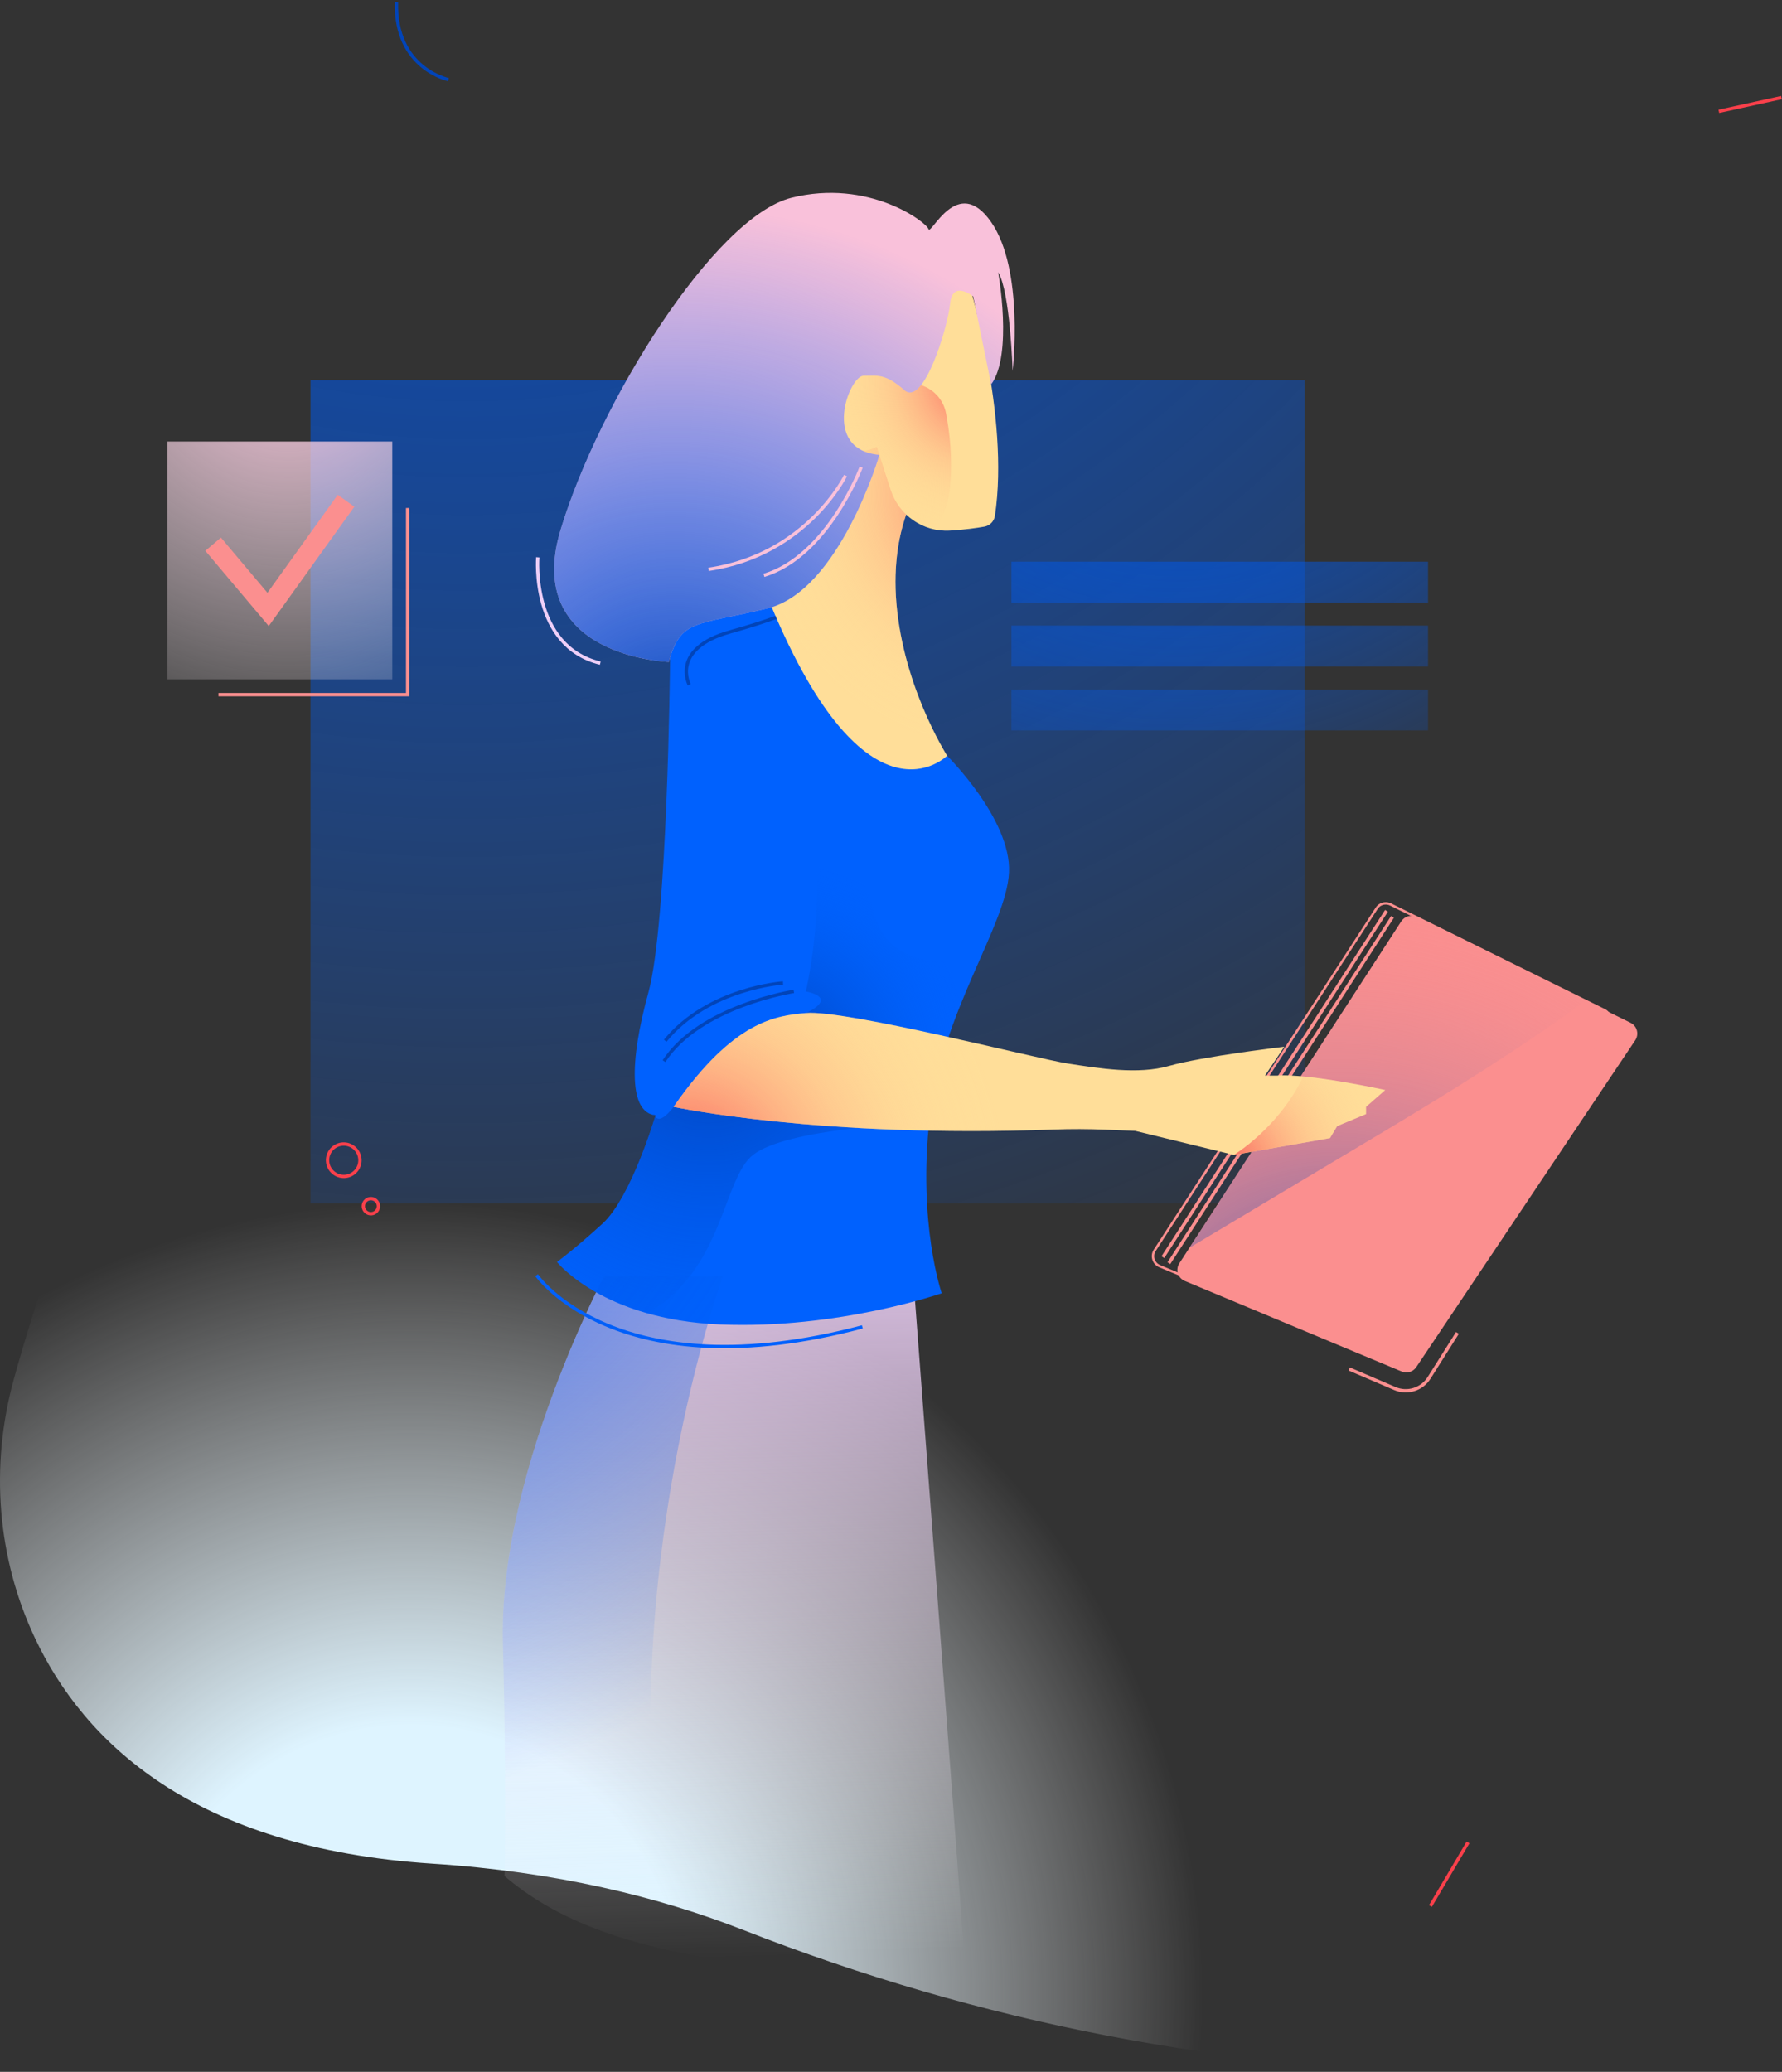 <?xml version="1.0" encoding="UTF-8"?> <svg xmlns="http://www.w3.org/2000/svg" width="536" height="623" viewBox="0 0 536 623" fill="none"><rect x="0" y="0" width="536" height="623" fill="#333333" stroke="none"/> <path d="M91.797 231L62.196 279.924C36.743 321.997 17.205 367.393 4.131 414.825C-3.015 440.773 -0.915 468.517 10.63 492.821C25.291 523.684 57.961 555.716 130.01 560.397C167.317 562.819 198.255 570.419 223.615 580.36C294.654 608.192 370.105 623 446.371 623H450V242.701L91.797 231Z" fill="url(#paint0_radial_902_736)"></path> <path d="M392.456 359.558V114.314H93.397V361.865H423.976V359.558H392.456Z" fill="url(#paint1_radial_902_736)"></path> <path d="M429.532 181.201H421.529H304.22V168.9H429.532V181.201Z" fill="url(#paint2_radial_902_736)"></path> <path d="M429.532 200.418H421.529H304.22V188.117H429.532V200.418Z" fill="url(#paint3_radial_902_736)"></path> <path d="M429.532 219.639H421.529H304.22V207.338H429.532V219.639Z" fill="url(#paint4_radial_902_736)"></path> <path d="M117.997 132.766H50.344V204.263H117.997V132.766Z" fill="url(#paint5_radial_902_736)"></path> <path d="M80.834 188.251L61.761 165.625L66.458 161.658L80.442 178.249L101.584 148.781L106.581 152.364L80.834 188.251Z" fill="#FB8F8F"></path> <path d="M122.609 152.754V208.876H65.719" stroke="#FB8F8F" stroke-miterlimit="10"></path> <path d="M151.748 564.109C152.536 564.781 153.332 565.454 154.149 566.097C170.37 578.919 190.785 584.791 210.838 588.328C224.361 590.714 237.993 591.842 251.726 591.444C259.76 591.213 282.135 590.418 290.119 589.55C287.732 555.619 274.209 377.662 274.209 377.662L185.983 375.492C185.983 375.492 149.824 439.854 151.271 494.092C152.073 524.154 151.987 548.43 151.748 564.109Z" fill="url(#paint6_linear_902_736)"></path> <path d="M354.727 379.888L421.49 277.032C422.488 275.499 424.476 274.949 426.111 275.759L490.465 307.557C492.418 308.526 493.076 310.985 491.861 312.8L425.995 411.093C425.033 412.525 423.196 413.074 421.613 412.416L356.361 385.182C354.286 384.314 353.498 381.776 354.727 379.888Z" fill="#FB8F8F"></path> <path d="M416.306 340.217C436.967 327.836 457.504 315.13 476.929 300.877L426.105 275.768C424.463 274.959 422.474 275.501 421.484 277.041L357.772 375.204C377.262 363.51 396.809 351.903 416.306 340.217Z" fill="url(#paint7_radial_902_736)"></path> <path d="M416.811 271.993C417.26 271.993 417.686 272.094 418.084 272.289L482.439 304.087C483.183 304.456 483.733 305.128 483.95 305.931C484.167 306.734 484.022 307.587 483.559 308.281L417.686 406.567C417.151 407.37 416.254 407.847 415.293 407.847C414.909 407.847 414.54 407.775 414.186 407.623L348.942 380.395C348.154 380.063 347.553 379.405 347.3 378.588C347.047 377.77 347.17 376.888 347.633 376.165L414.389 273.309C414.924 272.477 415.828 271.993 416.811 271.993ZM416.811 271.27C415.625 271.27 414.468 271.855 413.781 272.911L347.026 375.767C345.803 377.655 346.584 380.193 348.66 381.061L413.904 408.288C414.352 408.476 414.83 408.57 415.293 408.57C416.464 408.57 417.607 407.999 418.294 406.972L484.16 308.679C485.375 306.871 484.717 304.405 482.764 303.436L418.409 271.638C417.896 271.385 417.346 271.27 416.811 271.27Z" fill="#FB8F8F"></path> <path d="M417.036 273.889L349.781 378.025" stroke="#FB8F8F" stroke-miterlimit="10"></path> <path d="M418.843 275.695L351.589 379.831" stroke="#FB8F8F" stroke-miterlimit="10"></path> <path d="M277.102 145.524C277.102 145.524 266.978 158.542 269.87 183.852C272.763 209.163 285.78 228.689 285.78 228.689C285.78 228.689 269.87 252.553 246.006 214.225C222.141 175.898 230.096 165.05 230.096 165.05L257.576 133.231L274.209 127.445L277.102 145.524Z" fill="#FFDE99"></path> <path d="M231.904 182.047L201.531 184.94V199.403C201.531 199.403 200.808 277.505 195.022 298.477C189.237 319.449 189.237 334.635 197.192 335.358C197.192 335.358 189.96 359.946 181.282 367.901C172.604 375.856 167.542 379.472 167.542 379.472C167.542 379.472 181.282 396.828 216.717 398.274C252.153 399.72 283.249 388.873 283.249 388.873C283.249 388.873 276.017 367.901 279.633 336.082C283.249 304.262 302.774 278.228 303.497 262.318C304.221 246.409 284.876 227.252 284.876 227.252C284.876 227.252 260.831 251.471 231.904 182.047Z" fill="#0061FE"></path> <path d="M277.102 145.524C277.102 145.524 266.978 158.542 269.87 183.852C272.763 209.163 285.78 228.689 285.78 228.689C285.78 228.689 269.87 252.553 246.006 214.225C222.141 175.898 230.096 165.05 230.096 165.05L257.576 133.231L274.209 127.445L277.102 145.524Z" fill="url(#paint8_radial_902_736)"></path> <path d="M291.203 84.419C291.203 84.419 303.808 124.96 299.259 155.116C299.006 156.772 297.719 158.074 296.063 158.363C293.771 158.768 290.155 159.289 285.714 159.549C277.687 160.019 270.376 154.95 267.91 147.299L263.723 134.318C263.723 134.318 253.599 140.103 252.875 127.086C252.152 114.069 257.938 109.007 265.892 112.623L267.339 82.25L291.203 84.419Z" fill="#FFDE99"></path> <path d="M285.78 146.248C286.59 137.737 285.584 129.68 284.543 124.242C283.74 120.055 280.587 116.721 276.465 115.644L266.254 112.983L262.653 111.609C256.434 110.603 252.254 115.911 252.876 127.084C253.599 140.101 263.723 134.316 263.723 134.316L267.91 147.297C269.87 153.379 274.903 157.819 280.913 159.157C283.082 156.727 285.158 152.75 285.78 146.248Z" fill="url(#paint9_radial_902_736)"></path> <path d="M264.519 136.783C264.519 136.783 252.5 177.715 230.812 182.95C209.124 188.193 204.785 186.024 201.169 199.041C201.169 199.041 157.056 197.594 168.627 159.267C180.198 120.939 214.91 65.255 238.051 59.469C261.192 53.684 278.548 66.701 279.272 68.871C279.995 71.04 287.95 52.238 298.074 66.701C308.198 81.165 304.582 111.537 304.582 111.537C304.582 111.537 303.859 87.673 300.243 81.888C300.243 81.888 304.72 106.591 298.139 115.573L292.722 89.141C292.722 89.141 286.503 84.057 285.78 91.289C285.057 98.52 277.825 122.385 272.04 117.323C266.254 112.261 264.085 112.984 259.746 112.984C255.407 112.984 246.874 135.272 264.519 136.783Z" fill="#F9C1DA"></path> <path d="M264.519 136.783C264.519 136.783 252.5 177.715 230.812 182.95C209.124 188.193 204.785 186.024 201.169 199.041C201.169 199.041 157.056 197.594 168.627 159.267C180.198 120.939 214.91 65.255 238.051 59.469C261.192 53.684 278.548 66.701 279.272 68.871C279.995 71.04 287.95 52.238 298.074 66.701C308.198 81.165 304.582 111.537 304.582 111.537C304.582 111.537 303.859 87.673 300.243 81.888C300.243 81.888 304.72 106.591 298.139 115.573L292.722 89.141C292.722 89.141 286.503 84.057 285.78 91.289C285.057 98.52 277.825 122.385 272.04 117.323C266.254 112.261 264.085 112.984 259.746 112.984C255.407 112.984 246.874 135.272 264.519 136.783Z" fill="url(#paint10_radial_902_736)"></path> <path d="M259.023 140.465C259.023 140.465 249 167.208 229.785 173" stroke="#F9C1DA" stroke-miterlimit="10"></path> <path d="M254.322 142.996C254.322 142.996 242.751 166.861 213.102 171.2" stroke="#F9C1DA" stroke-miterlimit="10"></path> <path d="M196.917 335.312C196.852 335.132 196.83 334.994 196.83 334.994L196.382 335.218C196.555 335.262 196.736 335.291 196.917 335.312Z" fill="url(#paint11_radial_902_736)"></path> <path d="M226.48 347.288C236.604 339.333 274.209 337.887 274.209 337.887L225.757 329.209L202.616 332.825C198.993 337.482 197.59 336.585 197.091 335.696C196.194 338.646 189.367 360.486 181.282 367.898C172.604 375.853 167.542 379.469 167.542 379.469C167.542 379.469 175.439 389.427 194.675 394.887C217.621 382.022 217.383 354.433 226.48 347.288Z" fill="url(#paint12_radial_902_736)"></path> <path d="M262.639 273.529C259.023 255.449 244.56 249.664 244.56 249.664C248.176 274.252 242.39 298.116 242.39 298.116C252.515 300.286 242.39 304.625 242.39 304.625L235.882 311.856L279.8 334.774C282.316 315.111 290.763 297.704 296.867 283.588C288.442 292.201 266.255 291.608 262.639 273.529Z" fill="url(#paint13_radial_902_736)"></path> <path d="M202.615 332.827C202.615 332.827 246.62 342.307 316.941 339.646C322.169 339.451 327.412 339.473 332.641 339.689L341.463 340.058L371.113 347.29L400.04 342.228L402.209 338.612L410.887 334.996V332.827L416.673 327.764C416.673 327.764 393.531 322.702 384.13 323.425H380.514L386.3 314.747C386.3 314.747 361.712 317.64 351.588 320.533C342.309 323.187 330.616 321.256 321.215 319.81C311.813 318.363 254.336 303.538 242.389 304.623C233.415 305.44 220.694 306.793 202.615 332.827Z" fill="#FFDE99"></path> <path d="M315.01 318.566C297.126 314.654 252.723 303.683 242.389 304.623C233.415 305.44 220.694 306.793 202.615 332.827C202.615 332.827 246.519 342.279 316.695 339.654C316.832 332.581 316.348 325.516 315.01 318.566Z" fill="url(#paint14_radial_902_736)"></path> <path d="M238.775 298.115C238.775 298.115 210.571 302.454 199.724 319.087" stroke="#0144B9" stroke-miterlimit="10"></path> <path d="M235.52 295.584C235.52 295.584 213.102 297.03 200.085 312.94" stroke="#0144B9" stroke-miterlimit="10"></path> <path d="M207.317 205.912C207.317 205.912 201.531 195.065 219.61 190.003C225.736 188.289 230.205 186.821 233.43 185.635" stroke="#0144B9" stroke-miterlimit="10"></path> <path d="M402.209 338.613L410.887 334.997V332.828L416.673 327.766C416.673 327.766 402.672 324.707 392.027 323.68C384.586 339.206 371.113 347.291 371.113 347.291L400.04 342.229L402.209 338.613Z" fill="url(#paint15_radial_902_736)"></path> <path d="M161.396 383.447C161.396 383.447 185.622 418.521 259.385 398.995" stroke="#0061FE" stroke-miterlimit="10"></path> <path d="M181.637 383.811C172.076 402.924 150.136 451.615 151.271 494.094C152.074 524.156 151.987 548.432 151.748 564.111C152.537 564.783 153.332 565.456 154.149 566.099C167.6 576.73 183.944 582.58 200.569 586.283C200.649 581.806 200.273 576.535 199.362 570.388C184.898 472.76 217.441 383.811 217.441 383.811H181.637V383.811Z" fill="url(#paint16_radial_902_736)"></path> <path d="M405.826 411.652L419.566 417.539C423.312 419.144 427.673 417.785 429.843 414.335L438.369 400.805" stroke="#FB8F8F" stroke-miterlimit="10"></path> <path d="M161.757 167.584C161.757 167.584 159.588 194.341 180.559 199.403" stroke="#EECFF8" stroke-miterlimit="10"></path> <path d="M430.256 573.133L441.567 554" stroke="#FA404B" stroke-miterlimit="10"></path> <path d="M535.837 29.353L517.001 33.483" stroke="#FA404B" stroke-miterlimit="10"></path> <path d="M134.903 23.963C134.903 23.963 118.734 20.62 119.251 0.664" stroke="#0144B9" stroke-miterlimit="10"></path> <path d="M107.051 352.111C108.831 350.096 108.636 347.016 106.617 345.232C104.597 343.447 101.517 343.634 99.737 345.65C97.957 347.665 98.151 350.745 100.171 352.53C102.19 354.314 105.271 354.127 107.051 352.111Z" stroke="#FA404B" stroke-miterlimit="10"></path> <path d="M113.262 364.202C114.093 363.261 114.002 361.825 113.061 360.993C112.119 360.161 110.682 360.248 109.852 361.189C109.022 362.129 109.112 363.565 110.054 364.397C110.996 365.229 112.432 365.142 113.262 364.202Z" stroke="#FA404B" stroke-miterlimit="10"></path> <defs> <radialGradient id="paint0_radial_902_736" cx="0" cy="0" r="1" gradientUnits="userSpaceOnUse" gradientTransform="translate(123.877 600.007) scale(237.745 238.431)"> <stop offset="0.34" stop-color="#DEF4FF"></stop> <stop offset="1" stop-color="white" stop-opacity="0"></stop> </radialGradient> <radialGradient id="paint1_radial_902_736" cx="0" cy="0" r="1" gradientUnits="userSpaceOnUse" gradientTransform="translate(142.146 -119.584) scale(577.137 577.137)"> <stop stop-color="#0144B9"></stop> <stop offset="0.017" stop-color="#0145BB" stop-opacity="0.983"></stop> <stop offset="0.268" stop-color="#0151D8" stop-opacity="0.731"></stop> <stop offset="0.517" stop-color="#005AED" stop-opacity="0.48"></stop> <stop offset="0.761" stop-color="#005FFA" stop-opacity="0.235"></stop> <stop offset="0.995" stop-color="#0061FE" stop-opacity="0"></stop> </radialGradient> <radialGradient id="paint2_radial_902_736" cx="0" cy="0" r="1" gradientUnits="userSpaceOnUse" gradientTransform="translate(353.819 76.613) scale(200.851 200.851)"> <stop stop-color="#0144B9"></stop> <stop offset="0.017" stop-color="#0145BB" stop-opacity="0.983"></stop> <stop offset="0.268" stop-color="#0151D8" stop-opacity="0.731"></stop> <stop offset="0.517" stop-color="#005AED" stop-opacity="0.48"></stop> <stop offset="0.761" stop-color="#005FFA" stop-opacity="0.235"></stop> <stop offset="0.995" stop-color="#0061FE" stop-opacity="0"></stop> </radialGradient> <radialGradient id="paint3_radial_902_736" cx="0" cy="0" r="1" gradientUnits="userSpaceOnUse" gradientTransform="translate(353.819 76.61) scale(200.851 200.851)"> <stop stop-color="#0144B9"></stop> <stop offset="0.017" stop-color="#0145BB" stop-opacity="0.983"></stop> <stop offset="0.268" stop-color="#0151D8" stop-opacity="0.731"></stop> <stop offset="0.517" stop-color="#005AED" stop-opacity="0.48"></stop> <stop offset="0.761" stop-color="#005FFA" stop-opacity="0.235"></stop> <stop offset="0.995" stop-color="#0061FE" stop-opacity="0"></stop> </radialGradient> <radialGradient id="paint4_radial_902_736" cx="0" cy="0" r="1" gradientUnits="userSpaceOnUse" gradientTransform="translate(353.819 76.611) scale(200.851 200.851)"> <stop stop-color="#0144B9"></stop> <stop offset="0.017" stop-color="#0145BB" stop-opacity="0.983"></stop> <stop offset="0.268" stop-color="#0151D8" stop-opacity="0.731"></stop> <stop offset="0.517" stop-color="#005AED" stop-opacity="0.48"></stop> <stop offset="0.761" stop-color="#005FFA" stop-opacity="0.235"></stop> <stop offset="0.995" stop-color="#0061FE" stop-opacity="0"></stop> </radialGradient> <radialGradient id="paint5_radial_902_736" cx="0" cy="0" r="1" gradientUnits="userSpaceOnUse" gradientTransform="translate(86.776 102.063) scale(220.893 220.893)"> <stop stop-color="#F9C1DA"></stop> <stop offset="0.619" stop-color="white" stop-opacity="0"></stop> <stop offset="0.971" stop-color="white" stop-opacity="0"></stop> </radialGradient> <linearGradient id="paint6_linear_902_736" x1="214.84" y1="351.966" x2="223.061" y2="655.331" gradientUnits="userSpaceOnUse"> <stop stop-color="#EECFF8"></stop> <stop offset="0.212" stop-color="#F0D4F9" stop-opacity="0.729"></stop> <stop offset="0.464" stop-color="#F5E3FB" stop-opacity="0.405"></stop> <stop offset="0.736" stop-color="#FDFAFE" stop-opacity="0.056"></stop> <stop offset="0.78" stop-color="white" stop-opacity="0"></stop> </linearGradient> <radialGradient id="paint7_radial_902_736" cx="0" cy="0" r="1" gradientUnits="userSpaceOnUse" gradientTransform="translate(402.341 419.454) scale(164.421 164.421)"> <stop stop-color="#0144B9"></stop> <stop offset="0.034" stop-color="#1048B7" stop-opacity="0.966"></stop> <stop offset="0.189" stop-color="#4D5BAC" stop-opacity="0.811"></stop> <stop offset="0.342" stop-color="#826BA3" stop-opacity="0.658"></stop> <stop offset="0.491" stop-color="#AD789C" stop-opacity="0.509"></stop> <stop offset="0.634" stop-color="#CE8296" stop-opacity="0.366"></stop> <stop offset="0.769" stop-color="#E68992" stop-opacity="0.231"></stop> <stop offset="0.895" stop-color="#F58D90" stop-opacity="0.105"></stop> <stop offset="1" stop-color="#FA8F8F" stop-opacity="0"></stop> </radialGradient> <radialGradient id="paint8_radial_902_736" cx="0" cy="0" r="1" gradientUnits="userSpaceOnUse" gradientTransform="translate(302.405 148.882) scale(76.616 76.616)"> <stop stop-color="#FA404B"></stop> <stop offset="0.174" stop-color="#FB6F62" stop-opacity="0.826"></stop> <stop offset="0.351" stop-color="#FD9676" stop-opacity="0.649"></stop> <stop offset="0.526" stop-color="#FEB685" stop-opacity="0.474"></stop> <stop offset="0.695" stop-color="#FECC90" stop-opacity="0.305"></stop> <stop offset="0.856" stop-color="#FFD997" stop-opacity="0.144"></stop> <stop offset="1" stop-color="#FFDE99" stop-opacity="0"></stop> </radialGradient> <radialGradient id="paint9_radial_902_736" cx="0" cy="0" r="1" gradientUnits="userSpaceOnUse" gradientTransform="translate(295.554 113.531) scale(51.615 51.615)"> <stop stop-color="#FA404B"></stop> <stop offset="0.174" stop-color="#FB6F62" stop-opacity="0.826"></stop> <stop offset="0.351" stop-color="#FD9676" stop-opacity="0.649"></stop> <stop offset="0.526" stop-color="#FEB685" stop-opacity="0.474"></stop> <stop offset="0.695" stop-color="#FECC90" stop-opacity="0.305"></stop> <stop offset="0.856" stop-color="#FFD997" stop-opacity="0.144"></stop> <stop offset="1" stop-color="#FFDE99" stop-opacity="0"></stop> </radialGradient> <radialGradient id="paint10_radial_902_736" cx="0" cy="0" r="1" gradientUnits="userSpaceOnUse" gradientTransform="translate(203.202 226.163) scale(164.721 164.721)"> <stop stop-color="#0144B9"></stop> <stop offset="0.017" stop-color="#0145BB" stop-opacity="0.983"></stop> <stop offset="0.268" stop-color="#0151D8" stop-opacity="0.731"></stop> <stop offset="0.517" stop-color="#005AED" stop-opacity="0.48"></stop> <stop offset="0.761" stop-color="#005FFA" stop-opacity="0.235"></stop> <stop offset="0.995" stop-color="#0061FE" stop-opacity="0"></stop> </radialGradient> <radialGradient id="paint11_radial_902_736" cx="0" cy="0" r="1" gradientUnits="userSpaceOnUse" gradientTransform="translate(213.067 312.028) scale(110.535 110.538)"> <stop stop-color="#0144B9"></stop> <stop offset="1" stop-color="#0061FE" stop-opacity="0"></stop> </radialGradient> <radialGradient id="paint12_radial_902_736" cx="0" cy="0" r="1" gradientUnits="userSpaceOnUse" gradientTransform="translate(213.067 312.028) scale(110.537 110.537)"> <stop stop-color="#0144B9"></stop> <stop offset="1" stop-color="#0061FE" stop-opacity="0"></stop> </radialGradient> <radialGradient id="paint13_radial_902_736" cx="0" cy="0" r="1" gradientUnits="userSpaceOnUse" gradientTransform="translate(233.031 317.934) scale(58.926 58.926)"> <stop stop-color="#0144B9"></stop> <stop offset="1" stop-color="#0061FE" stop-opacity="0"></stop> </radialGradient> <radialGradient id="paint14_radial_902_736" cx="0" cy="0" r="1" gradientUnits="userSpaceOnUse" gradientTransform="translate(204.846 356.608) scale(97.486 97.486)"> <stop stop-color="#FA404B"></stop> <stop offset="0.174" stop-color="#FB6F62" stop-opacity="0.826"></stop> <stop offset="0.351" stop-color="#FD9676" stop-opacity="0.649"></stop> <stop offset="0.526" stop-color="#FEB685" stop-opacity="0.474"></stop> <stop offset="0.695" stop-color="#FECC90" stop-opacity="0.305"></stop> <stop offset="0.856" stop-color="#FFD997" stop-opacity="0.144"></stop> <stop offset="1" stop-color="#FFDE99" stop-opacity="0"></stop> </radialGradient> <radialGradient id="paint15_radial_902_736" cx="0" cy="0" r="1" gradientUnits="userSpaceOnUse" gradientTransform="translate(365.434 351.95) scale(57.766 57.766)"> <stop stop-color="#FA404B"></stop> <stop offset="0.174" stop-color="#FB6F62" stop-opacity="0.826"></stop> <stop offset="0.351" stop-color="#FD9676" stop-opacity="0.649"></stop> <stop offset="0.526" stop-color="#FEB685" stop-opacity="0.474"></stop> <stop offset="0.695" stop-color="#FECC90" stop-opacity="0.305"></stop> <stop offset="0.856" stop-color="#FFD997" stop-opacity="0.144"></stop> <stop offset="1" stop-color="#FFDE99" stop-opacity="0"></stop> </radialGradient> <radialGradient id="paint16_radial_902_736" cx="0" cy="0" r="1" gradientUnits="userSpaceOnUse" gradientTransform="translate(74.128 297.689) scale(251.052 251.052)"> <stop stop-color="#0144B9"></stop> <stop offset="0.017" stop-color="#0145BB" stop-opacity="0.983"></stop> <stop offset="0.268" stop-color="#0151D8" stop-opacity="0.731"></stop> <stop offset="0.517" stop-color="#005AED" stop-opacity="0.48"></stop> <stop offset="0.761" stop-color="#005FFA" stop-opacity="0.235"></stop> <stop offset="0.995" stop-color="#0061FE" stop-opacity="0"></stop> </radialGradient> </defs> </svg> 